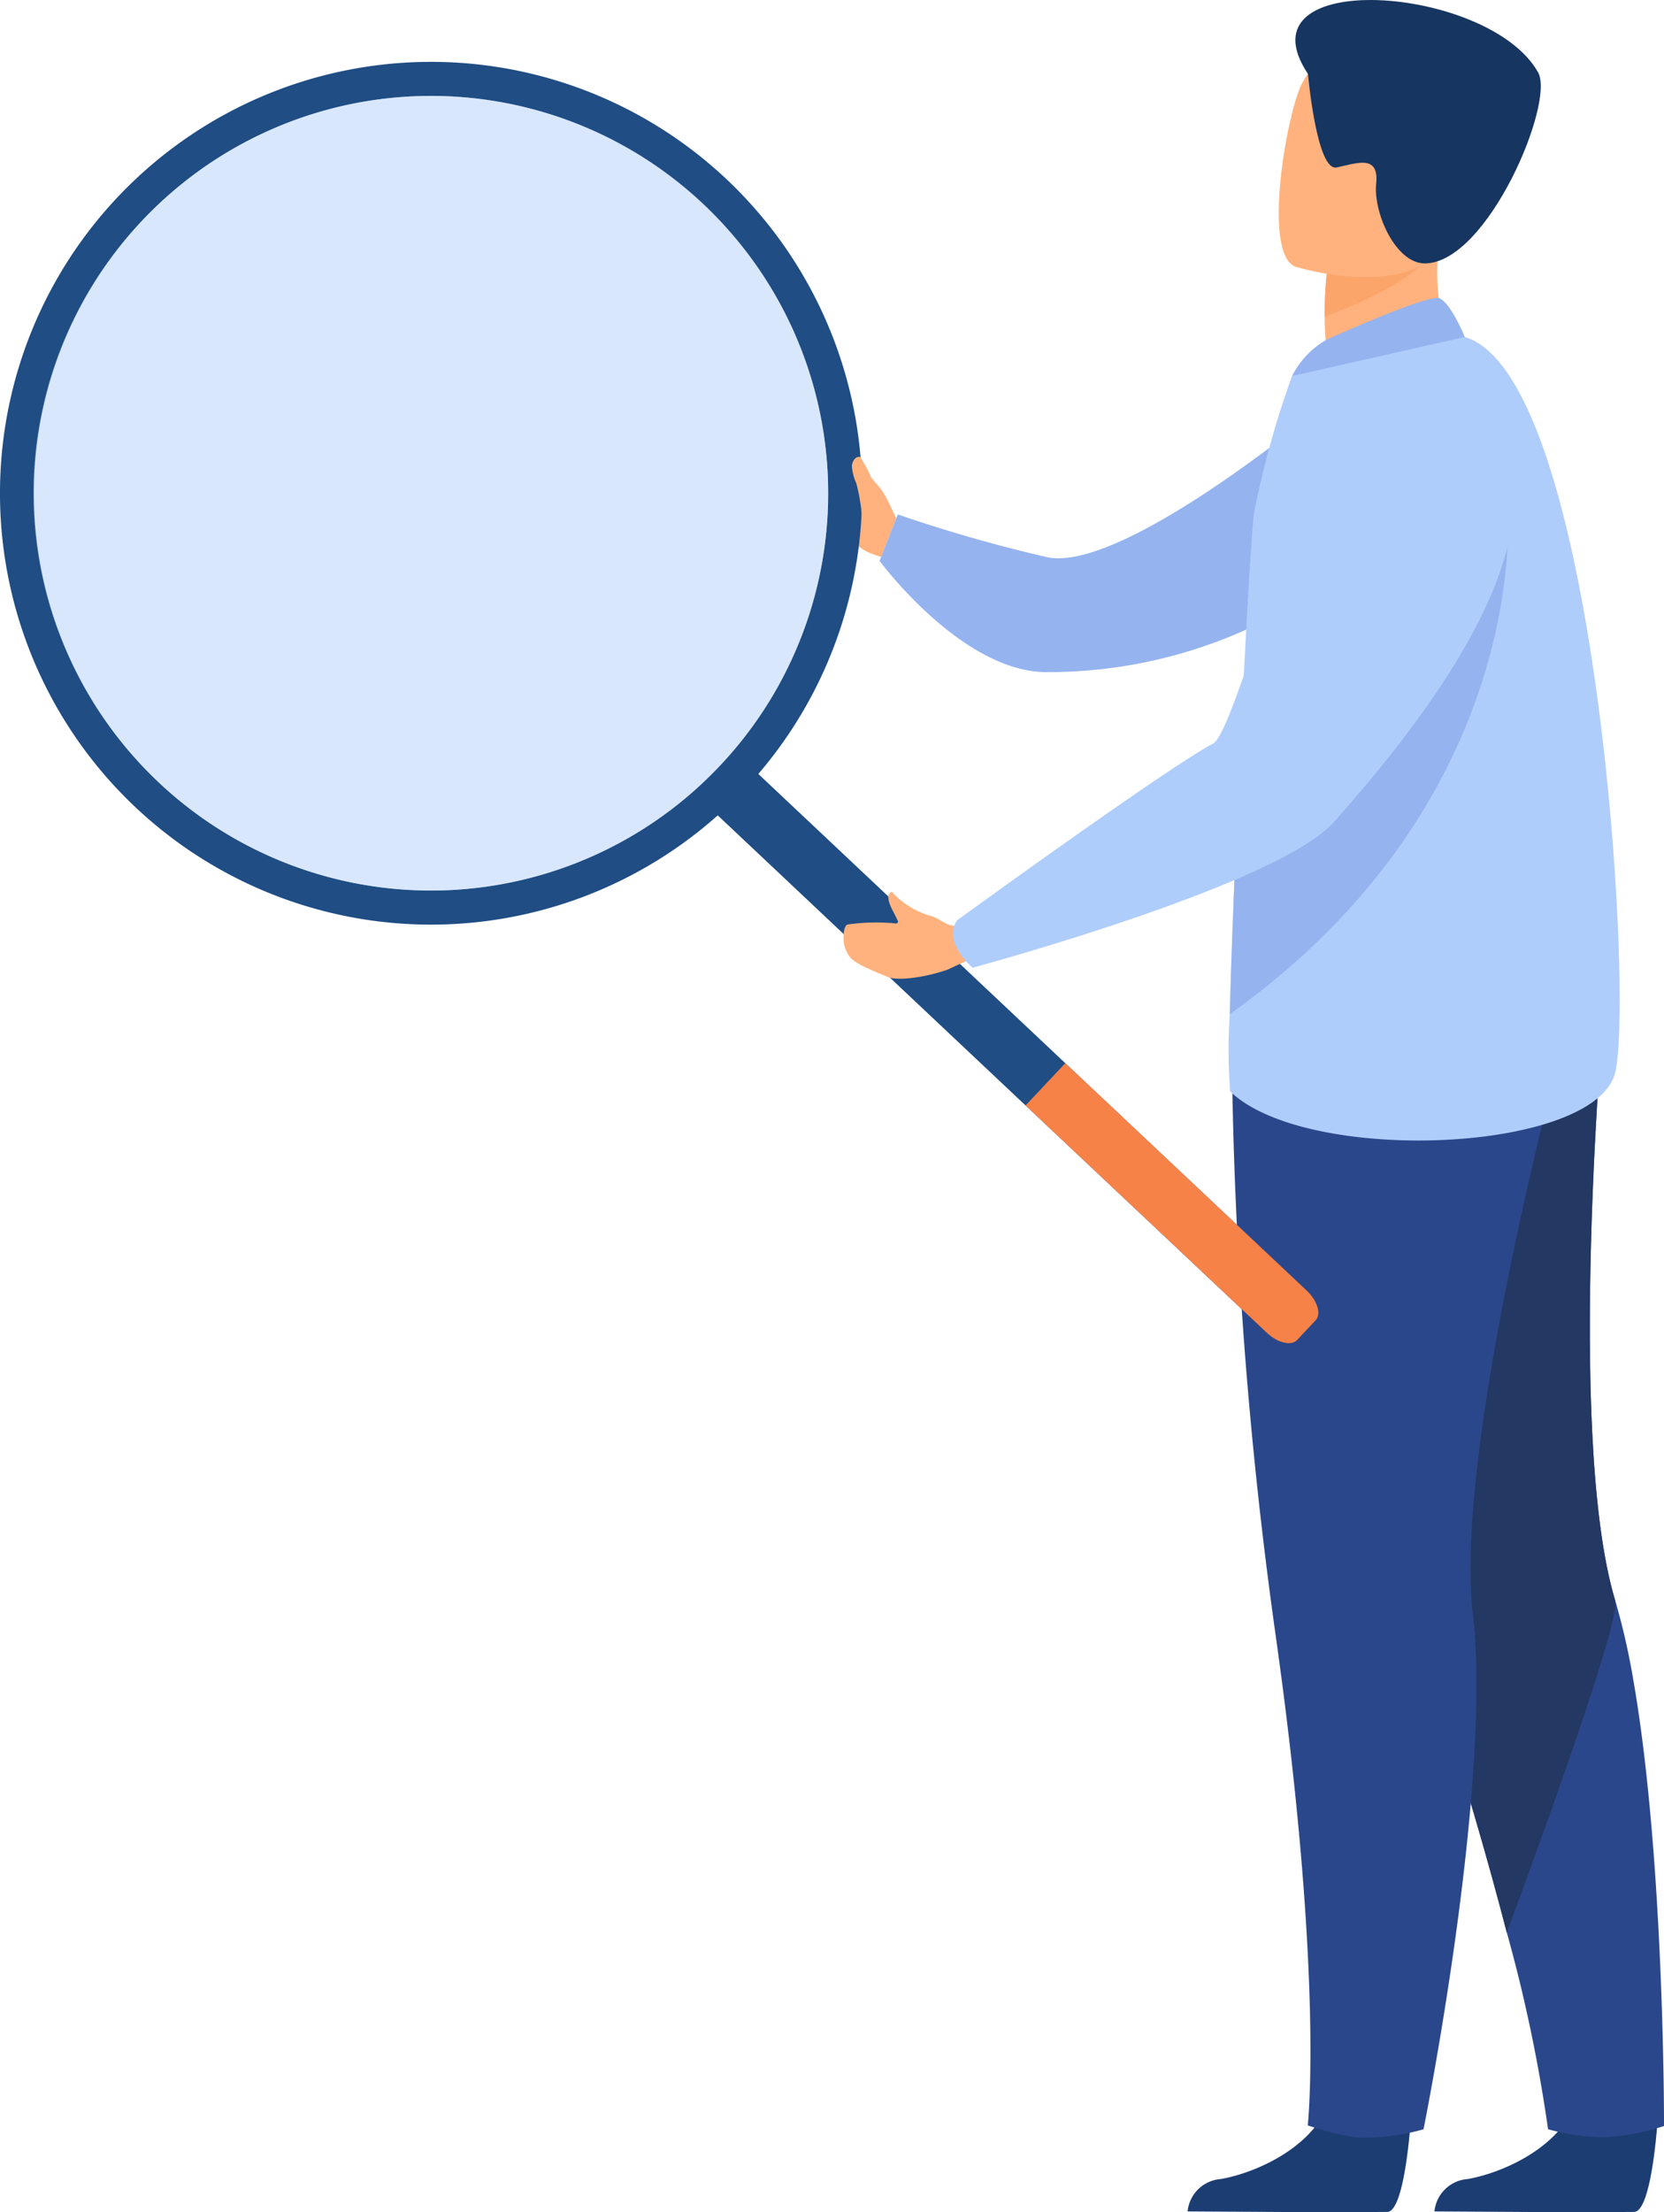 <svg xmlns="http://www.w3.org/2000/svg" width="133.226" height="176.984" viewBox="0 0 133.226 176.984">
  <g transform="translate(0 0)">
    <path d="M1940.484,1180.99s-.61-1.371-1-2.02-2.082-2.551-2.369-2.121-1.435,3.329-.825,4.141-.039,2.224,3,3.079Z" transform="translate(-1868.733 -1139.51)" fill="#ffb27d"/>
    <path d="M1985.5,1155.82s-15.534,12.967-21.591,11.766a119.482,119.482,0,0,1-12-3.431l-1.454,3.718s6.519,8.843,13.315,8.9a38.711,38.711,0,0,0,18.472-4.6Z" transform="translate(-1880.031 -1122.997)" fill="#95b3ef"/>
    <path d="M2177.446,1790.99s-.451,7.274-1.858,7.378c-.188.014-7.138.014-7.138.014l-8.873-.052a2.879,2.879,0,0,1,2.652-2.59c2.594-.452,6.935-2.275,8.506-5.7C2172.387,1786.432,2177.446,1790.99,2177.446,1790.99Z" transform="translate(-2044.73 -1621.398)" fill="#1c3d72"/>
    <path d="M2134.5,1469.086a18.5,18.5,0,0,1-4.8.9,17.645,17.645,0,0,1-4.484-.64,122.846,122.846,0,0,0-3.3-15.732c-1.465-5.671-3.558-12.964-6.535-22.025-8.23-25.043-10.733-39.693-10.961-41.08-.012-.073-.017-.109-.017-.109l.027-.012,25.3-11.109s-3.127,34.515.863,47.762a55.846,55.846,0,0,1,1.448,6.347C2134.557,1447.78,2134.5,1469.086,2134.5,1469.086Z" transform="translate(-2001.273 -1298.989)" fill="#2b478b"/>
    <path d="M2121.973,1453.616c-1.466-5.671-3.558-12.964-6.534-22.025-8.23-25.043-10.733-39.693-10.961-41.08,0-.041,0-.08.01-.122l25.3-11.109s-3.127,34.515.863,47.762C2131.211,1428.894,2121.973,1453.616,2121.973,1453.616Z" transform="translate(-2001.336 -1298.989)" fill="#233862"/>
    <path d="M2084.411,1790.99s-.451,7.274-1.859,7.378c-.187.014-7.137.014-7.137.014l-8.873-.052a2.878,2.878,0,0,1,2.651-2.59c2.594-.452,6.935-2.275,8.506-5.7C2079.353,1786.432,2084.411,1790.99,2084.411,1790.99Z" transform="translate(-1971.459 -1621.398)" fill="#1c3d72"/>
    <path d="M2083.1,1383.108a360.2,360.2,0,0,0,3.542,49.828c3.869,27.461,2.558,39.118,2.558,39.118a26.33,26.33,0,0,0,3.732.949,16.935,16.935,0,0,0,5.537-.641s5.539-27.472,3.95-41.217S2110,1383.98,2110,1383.98Z" transform="translate(-1984.496 -1302.004)" fill="#2b478b"/>
    <path d="M2128.694,1095.728l-4.939,3.239-4.5-1.272c-.823-1.173-1.04-3.435-1.052-5.394a33.508,33.508,0,0,1,.177-3.592l6.663-2.941,2.487-1.1c-.007.039-.193,2.041-.22,2.334A17.011,17.011,0,0,0,2128.694,1095.728Z" transform="translate(-2012.146 -1066.963)" fill="#ffb27d"/>
    <path d="M2082.216,1188.319c6.147,5.936,29.414,4.937,30.848-1.6s-1.564-55.671-12.065-58.758c-2.179-.64-13.83,3.125-13.83,3.125a73.862,73.862,0,0,0-3.027,10.871c-.233,1.185-.912,13.741-1.42,25.487-.237,5.493-.437,10.811-.54,14.7A42.423,42.423,0,0,0,2082.216,1188.319Z" transform="translate(-1983.723 -1100.997)" fill="#afcdfb"/>
    <path d="M2126.812,1091.157c-1.352,2.286-6.095,4.286-8.608,5.2a33.506,33.506,0,0,1,.177-3.592l6.663-2.941C2126.517,1089.808,2127.415,1090.137,2126.812,1091.157Z" transform="translate(-2012.146 -1071.023)" fill="#fca56b"/>
    <path d="M2102.229,1036.246s10.737,3.349,12.72-3.369,4.7-10.811-2.067-13.234-8.866-.254-10.073,1.828S2099.487,1035.2,2102.229,1036.246Z" transform="translate(-1998.508 -1014.907)" fill="#ffb27d"/>
    <path d="M2108.174,1007.224s.685,7.818,2.3,7.479,3.4-1.066,3.16,1.291,1.572,6.4,3.9,6.387c5-.021,10.433-12.851,9.064-15.285C2122.653,1000.077,2102.465,998.66,2108.174,1007.224Z" transform="translate(-2003.452 -1001.306)" fill="#163560"/>
    <path d="M2108.766,1116.807c.138-.058,7.993-3.581,8.911-3.278s2.064,3.108,2.064,3.108l-13.831,3.127A6.868,6.868,0,0,1,2108.766,1116.807Z" transform="translate(-2002.464 -1089.675)" fill="#95b3ef"/>
    <g transform="translate(0 4.951)">
      <path d="M1885.7,1292.543,1929.724,1334c.863.812,1.951,1.071,2.418.575l1.487-1.578c.467-.5.143-1.567-.72-2.379l-44.029-41.454c-.863-.812-1.951-1.071-2.419-.575l-1.486,1.578C1884.508,1290.66,1884.833,1291.731,1885.7,1292.543Z" transform="translate(-1828.294 -1232.313)" fill="#1f4d84"/>
      <path d="M2005.472,1405.123l19.321,18.191c.863.812,1.951,1.071,2.418.575l1.486-1.579c.467-.5.143-1.567-.72-2.379l-19.321-18.191Z" transform="translate(-1923.362 -1321.629)" fill="#f78248"/>
      <path d="M1678.576,1035.476a34.5,34.5,0,0,0-48.777-1.485c-.184.172-.365.346-.542.522a34.511,34.511,0,1,0,49.318.963Zm-3.352,46.8a31.788,31.788,0,1,1,1.369-44.931A31.749,31.749,0,0,1,1675.224,1082.274Z" transform="translate(-1618.935 -1024.614)" fill="#1f4d84"/>
      <g transform="translate(2.725 2.725)" opacity="0.5">
        <path d="M1640.4,1091.005a31.787,31.787,0,1,0,1.37-44.929A31.653,31.653,0,0,0,1640.4,1091.005Z" transform="translate(-1631.761 -1037.442)" fill="#b3cff9"/>
      </g>
    </g>
    <path d="M2082.434,1233.7c24.26-17.287,22.243-40.356,22.243-40.356-8.867,5-17.666,16.059-21.7,25.651C2082.737,1224.489,2082.537,1229.807,2082.434,1233.7Z" transform="translate(-1983.975 -1152.551)" fill="#95b3ef"/>
    <g transform="translate(67.545 30.089)">
      <path d="M1943.876,1339.164a6.62,6.62,0,0,1-3.1-1.914s-.73.05.119,1.606c.072.131.229.465.348.7a.151.151,0,0,1-.127.217,16.158,16.158,0,0,0-3.882.081c-.262.055-.339.683-.328.951a2.431,2.431,0,0,0,.511,1.657c.307.4,1.162.839,3.066,1.605.725.292,2.8.072,4.743-.6l1.553-.719-.482-2.887-.39.082C1945.29,1340.079,1944.522,1339.323,1943.876,1339.164Z" transform="translate(-1936.907 -1295.976)" fill="#ffb27d"/>
      <path d="M2014.967,1142.95s21.8,4.15-6.413,35.717c-4.512,5.048-28.889,11.622-28.889,11.622s-2.473-2.1-1.226-3.807c0,0,16.784-12.188,20.477-14.126,1.661-.872,6.448-19.454,9.156-23.929A12.209,12.209,0,0,1,2014.967,1142.95Z" transform="translate(-1969.34 -1142.95)" fill="#afcdfb"/>
    </g>
    <path d="M1942.963,1178.682a11.1,11.1,0,0,1-.852-2.081,11.5,11.5,0,0,0-1.407-3.184c-.148-.148-.636.043-.693.678a3.7,3.7,0,0,0,.349,1.379,15.505,15.505,0,0,1,.462,2.739C1941.159,1179.312,1942.963,1178.682,1942.963,1178.682Z" transform="translate(-1871.804 -1136.819)" fill="#ffb27d"/>
  </g>
</svg>
